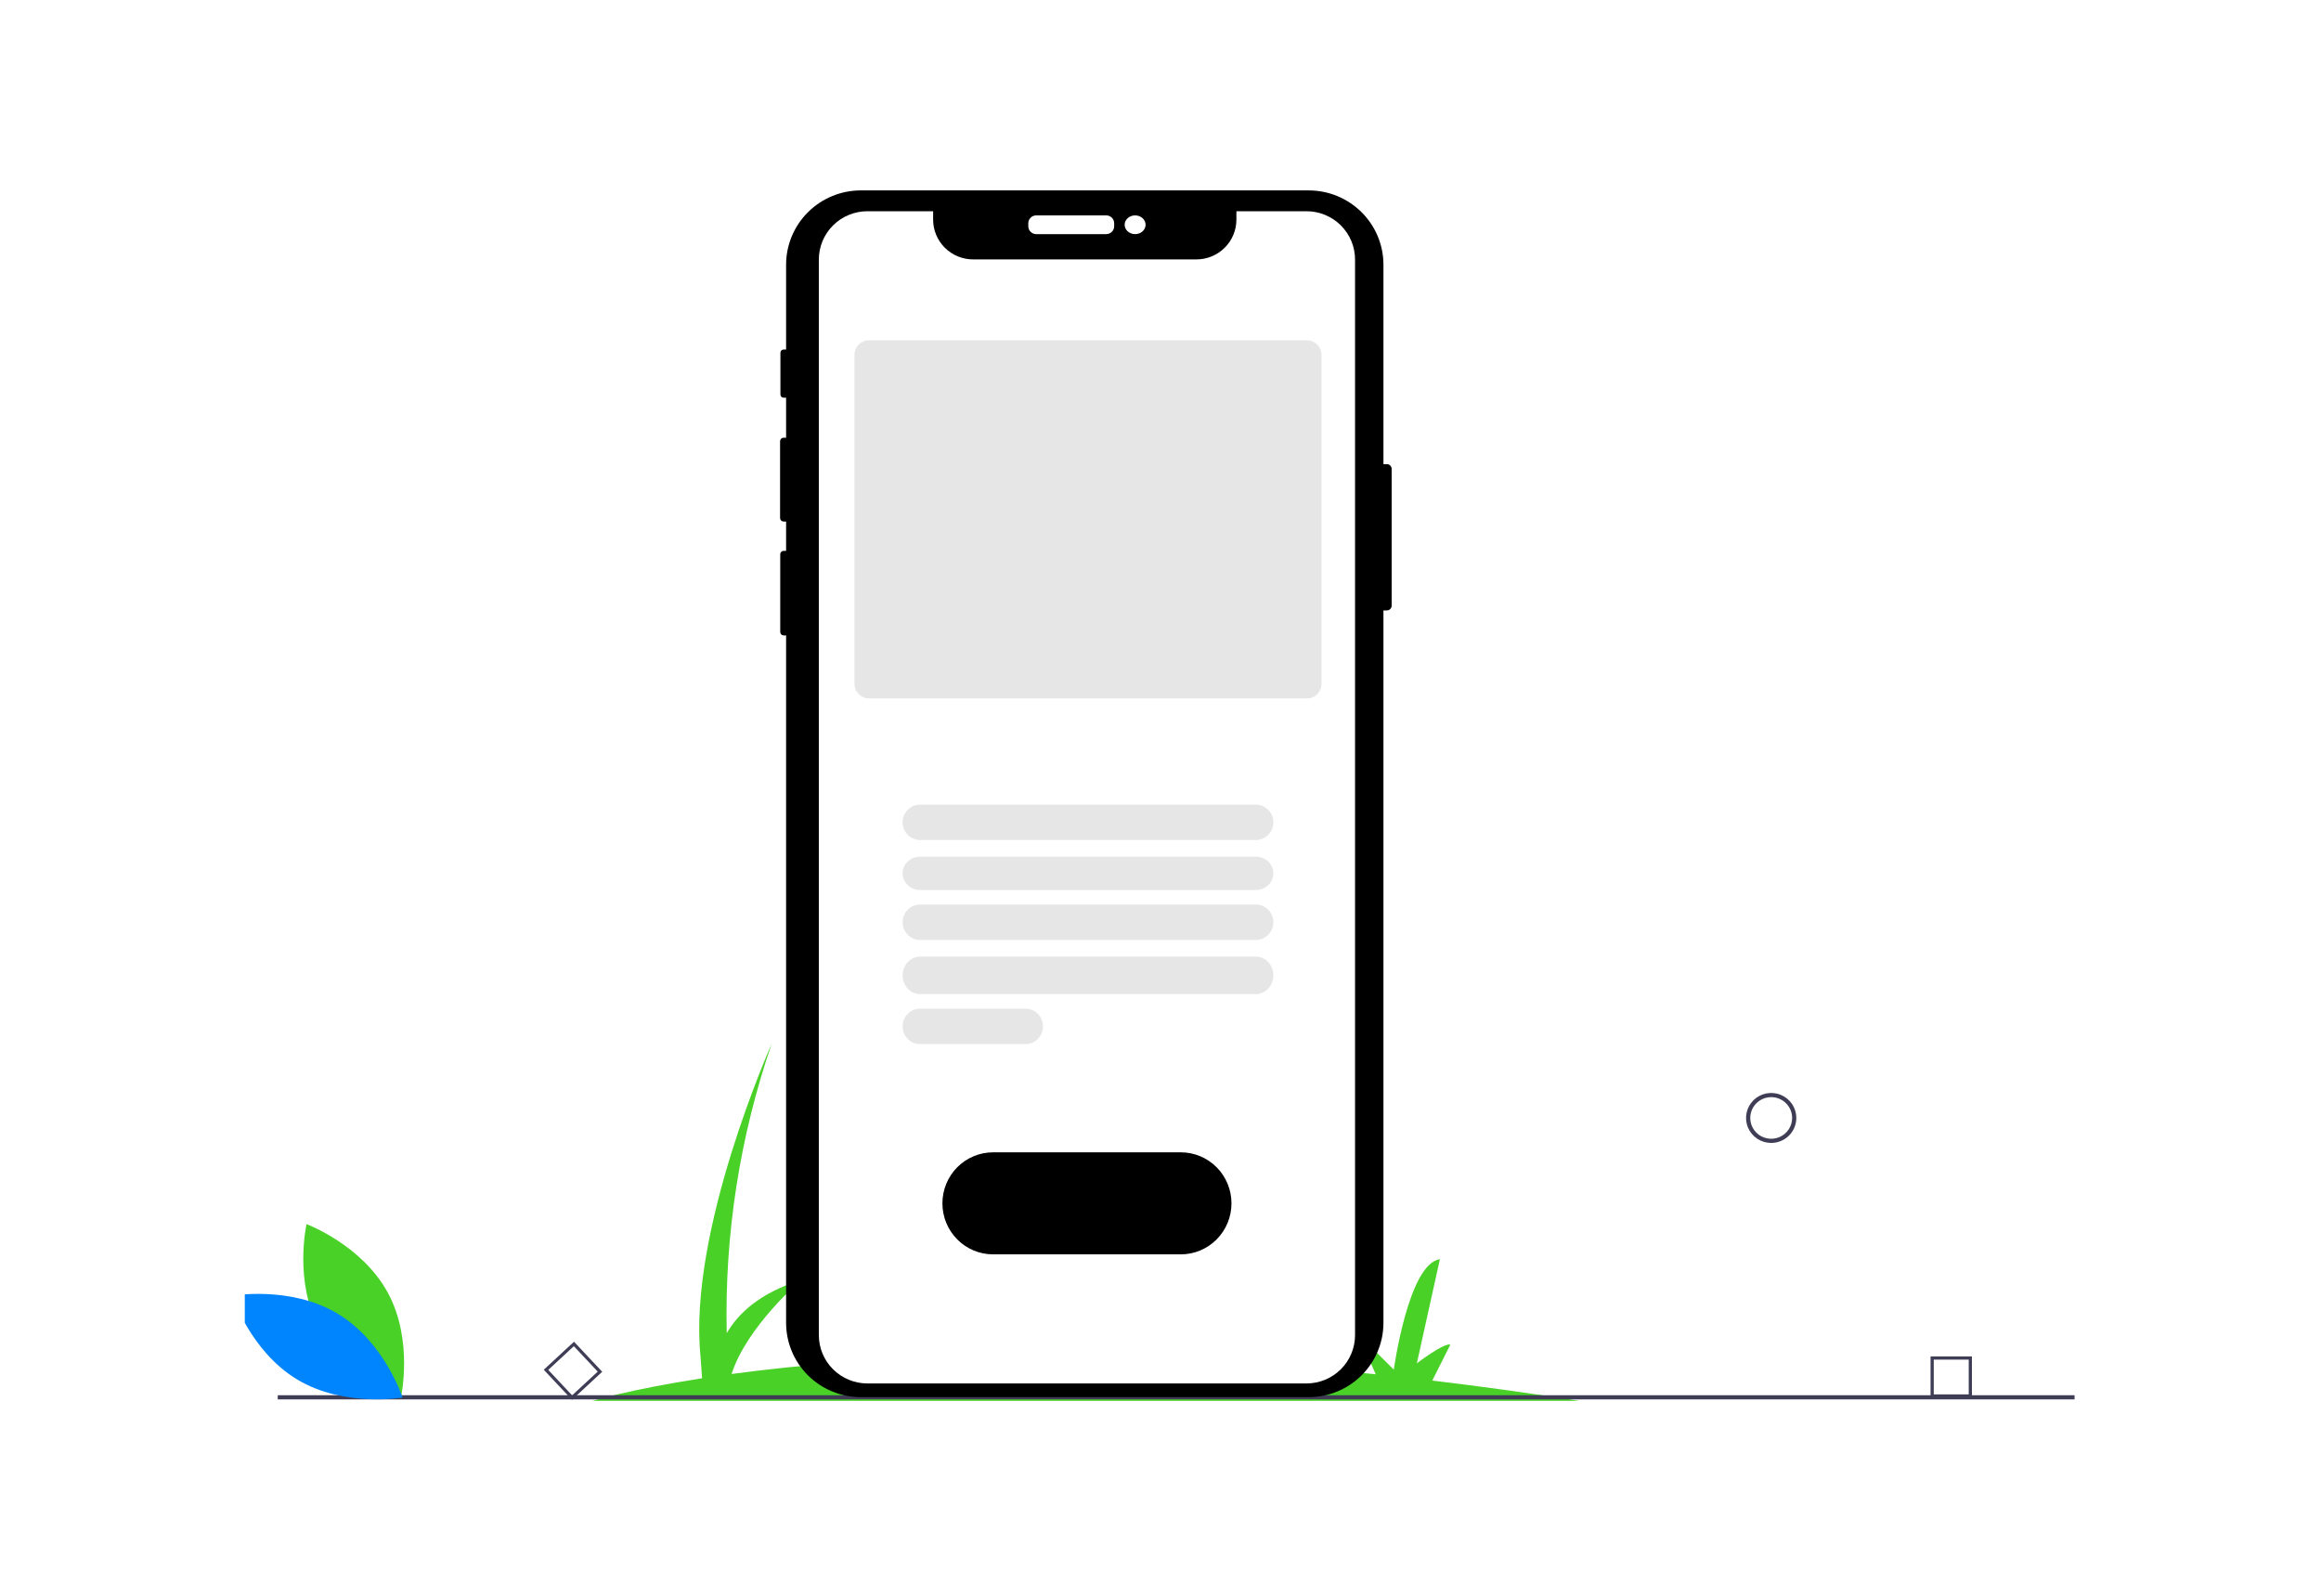 <svg width="512" height="352" viewBox="0 0 512 352" fill="none" xmlns="http://www.w3.org/2000/svg">
<rect width="512" height="352" fill="white"/>
<g clip-path="url(#clip0_105_127)">
<path d="M348.357 309C337.121 307.252 326.318 305.764 315.947 304.538L319.941 296.6C318.555 296.14 312.548 300.733 312.548 300.733L317.631 277.769C310.7 278.688 307.465 302.111 307.465 302.111L299.61 294.303L303.477 303.143C271.742 299.828 244.358 298.794 221.339 299.031L224.757 292.236C223.37 291.777 217.364 296.37 217.364 296.37L222.446 273.406C215.515 274.325 212.281 297.748 212.281 297.748L204.426 289.94L208.521 299.303C192.753 299.758 177.019 301.018 161.381 303.076C164.792 292.515 176.702 282.362 176.702 282.362C167.544 285.194 162.78 289.808 160.314 294.085C159.815 272.387 163.173 250.772 170.234 230.234C170.234 230.234 151.751 271.569 154.524 299.126L154.875 304.021C138.796 306.514 130.728 309 130.728 309H348.357Z" fill="#49D127"/>
<path d="M390.716 252.112C389.619 252.112 388.547 251.789 387.635 251.183C386.723 250.578 386.013 249.717 385.593 248.71C385.173 247.703 385.063 246.595 385.277 245.526C385.491 244.457 386.019 243.475 386.795 242.704C387.57 241.933 388.558 241.408 389.634 241.196C390.709 240.983 391.824 241.092 392.838 241.509C393.851 241.926 394.717 242.633 395.326 243.539C395.935 244.445 396.26 245.511 396.26 246.601C396.259 248.062 395.674 249.463 394.635 250.496C393.595 251.529 392.186 252.111 390.716 252.112V252.112ZM390.716 242.008C389.802 242.008 388.908 242.278 388.149 242.782C387.389 243.287 386.796 244.004 386.447 244.843C386.097 245.683 386.006 246.606 386.184 247.497C386.362 248.388 386.802 249.206 387.448 249.848C388.095 250.491 388.918 250.928 389.814 251.105C390.71 251.283 391.64 251.192 392.484 250.844C393.328 250.496 394.05 249.908 394.558 249.153C395.065 248.397 395.336 247.509 395.336 246.601C395.335 245.383 394.848 244.216 393.981 243.355C393.115 242.494 391.941 242.01 390.716 242.008V242.008Z" fill="#3F3D56"/>
<path d="M434.994 308.277H425.872V299.21H434.994V308.277ZM426.574 307.58H434.292V299.908H426.574V307.58Z" fill="#3F3D56"/>
<path d="M126.174 308.773L119.952 302.143L126.622 295.959L132.844 302.589L126.174 308.773ZM120.944 302.177L126.208 307.787L131.852 302.555L126.588 296.944L120.944 302.177Z" fill="#3F3D56"/>
<path d="M457.635 307.765H61.267V308.684H457.635V307.765Z" fill="#3F3D56"/>
<path d="M306.992 103.433V133.598C306.991 133.877 306.879 134.144 306.681 134.341C306.483 134.538 306.214 134.649 305.934 134.65H305.18V291.791C305.18 296.139 303.442 300.309 300.349 303.384C297.255 306.459 293.06 308.187 288.685 308.187H189.901C187.735 308.187 185.591 307.762 183.59 306.938C181.589 306.114 179.771 304.906 178.239 303.384C176.708 301.861 175.493 300.054 174.665 298.065C173.836 296.075 173.41 293.944 173.41 291.791V140.161H172.865C172.667 140.161 172.477 140.084 172.337 139.945C172.197 139.806 172.117 139.618 172.117 139.421V122.254C172.117 122.156 172.136 122.059 172.173 121.969C172.211 121.879 172.266 121.797 172.336 121.728C172.405 121.659 172.488 121.604 172.579 121.566C172.669 121.529 172.767 121.51 172.865 121.51H173.41V115.043H172.86C172.653 115.042 172.454 114.96 172.308 114.813C172.161 114.667 172.079 114.469 172.08 114.262V97.329C172.08 97.123 172.163 96.926 172.309 96.781C172.455 96.635 172.654 96.553 172.86 96.553H173.41V87.725H172.851C172.76 87.726 172.67 87.708 172.586 87.673C172.502 87.639 172.425 87.588 172.361 87.524C172.296 87.46 172.245 87.384 172.211 87.3C172.176 87.217 172.158 87.127 172.158 87.037V77.796C172.158 77.613 172.23 77.437 172.36 77.307C172.49 77.177 172.667 77.103 172.851 77.102H173.41V58.392C173.41 54.044 175.148 49.875 178.241 46.801C181.333 43.727 185.528 42 189.901 42H288.685C293.059 42 297.254 43.727 300.347 46.801C303.441 49.874 305.179 54.044 305.18 58.392V102.381H305.934C306.214 102.382 306.483 102.493 306.681 102.69C306.879 102.887 306.991 103.154 306.992 103.433V103.433Z" fill="black"/>
<path d="M70.491 293.231C76.233 303.817 88.421 308.361 88.421 308.361C88.421 308.361 91.299 295.742 85.556 285.157C79.813 274.571 67.625 270.026 67.625 270.026C67.625 270.026 64.748 282.645 70.491 293.231Z" fill="#49D127"/>
<path d="M74.438 289.748C84.806 295.949 88.799 308.264 88.799 308.264C88.799 308.264 75.982 310.526 65.614 304.326C55.246 298.126 51.253 285.811 51.253 285.811C51.253 285.811 64.07 283.548 74.438 289.748Z" fill="#0085FF"/>
<path d="M244.031 51.645H228.585C228.121 51.644 227.677 51.461 227.349 51.136C227.021 50.811 226.837 50.37 226.836 49.91V49.246C226.837 48.786 227.021 48.345 227.349 48.02C227.677 47.695 228.121 47.512 228.585 47.511H244.031C244.495 47.512 244.939 47.695 245.267 48.02C245.595 48.345 245.78 48.786 245.78 49.246V49.91C245.78 50.37 245.595 50.811 245.267 51.136C244.939 51.461 244.495 51.644 244.031 51.645V51.645Z" fill="white"/>
<path d="M250.401 51.645C251.677 51.645 252.711 50.719 252.711 49.578C252.711 48.437 251.677 47.511 250.401 47.511C249.125 47.511 248.091 48.437 248.091 49.578C248.091 50.719 249.125 51.645 250.401 51.645Z" fill="white"/>
<path d="M288.202 46.593H272.744V48.442C272.744 50.77 271.814 53.003 270.159 54.649C268.503 56.296 266.258 57.221 263.917 57.221H214.671C213.512 57.221 212.364 56.995 211.294 56.554C210.223 56.114 209.25 55.468 208.43 54.653C207.611 53.839 206.96 52.872 206.516 51.807C206.072 50.743 205.844 49.602 205.843 48.45V46.593H191.349C188.506 46.593 185.78 47.716 183.77 49.715C181.759 51.714 180.63 54.426 180.63 57.253V57.253V294.505C180.63 297.332 181.759 300.043 183.77 302.043C185.78 304.042 188.506 305.165 191.349 305.165H288.202C291.044 305.165 293.77 304.042 295.779 302.044C297.788 300.045 298.917 297.335 298.917 294.509V57.253C298.918 55.854 298.641 54.468 298.103 53.175C297.565 51.882 296.776 50.707 295.782 49.717C294.787 48.727 293.606 47.941 292.307 47.406C291.007 46.87 289.614 46.593 288.206 46.593H288.202Z" fill="white"/>
<path d="M260.487 276.69H219.06C216.098 276.69 213.257 275.504 211.163 273.394C209.068 271.284 207.892 268.422 207.892 265.438C207.892 262.453 209.068 259.591 211.163 257.481C213.257 255.371 216.098 254.185 219.06 254.185H260.487C263.449 254.185 266.29 255.371 268.384 257.481C270.479 259.591 271.656 262.453 271.656 265.438C271.656 268.422 270.479 271.284 268.384 273.394C266.29 275.504 263.449 276.69 260.487 276.69V276.69Z" fill="black"/>
<path d="M277.031 185.294H202.978C201.953 185.294 200.969 184.883 200.244 184.15C199.52 183.418 199.112 182.425 199.112 181.39C199.112 180.355 199.52 179.362 200.244 178.63C200.969 177.898 201.953 177.486 202.978 177.486H277.031C278.057 177.486 279.04 177.898 279.765 178.63C280.49 179.362 280.897 180.355 280.897 181.39C280.897 182.425 280.49 183.418 279.765 184.15C279.04 184.883 278.057 185.294 277.031 185.294V185.294Z" fill="#E6E6E6"/>
<path d="M277.031 196.317H202.978C201.953 196.317 200.969 195.929 200.244 195.24C199.52 194.551 199.112 193.617 199.112 192.642C199.112 191.668 199.52 190.733 200.244 190.044C200.969 189.355 201.953 188.968 202.978 188.968H277.031C278.057 188.968 279.04 189.355 279.765 190.044C280.49 190.733 280.897 191.668 280.897 192.642C280.897 193.617 280.49 194.551 279.765 195.24C279.04 195.929 278.057 196.317 277.031 196.317V196.317Z" fill="#E6E6E6"/>
<path d="M277.031 207.339H202.978C201.953 207.339 200.969 206.928 200.244 206.196C199.52 205.464 199.112 204.471 199.112 203.435C199.112 202.4 199.52 201.407 200.244 200.675C200.969 199.943 201.953 199.531 202.978 199.531H277.031C278.057 199.531 279.04 199.943 279.765 200.675C280.49 201.407 280.897 202.4 280.897 203.435C280.897 204.471 280.49 205.464 279.765 206.196C279.04 206.928 278.057 207.339 277.031 207.339V207.339Z" fill="#E6E6E6"/>
<path d="M277.031 219.28H202.978C201.953 219.28 200.969 218.845 200.244 218.07C199.52 217.294 199.112 216.243 199.112 215.147C199.112 214.051 199.52 212.999 200.244 212.224C200.969 211.449 201.953 211.013 202.978 211.013H277.031C278.057 211.013 279.04 211.449 279.765 212.224C280.49 212.999 280.897 214.051 280.897 215.147C280.897 216.243 280.49 217.294 279.765 218.07C279.04 218.845 278.057 219.28 277.031 219.28V219.28Z" fill="#E6E6E6"/>
<path d="M226.251 230.303H202.932C201.919 230.303 200.947 229.892 200.231 229.16C199.515 228.427 199.112 227.434 199.112 226.399C199.112 225.364 199.515 224.371 200.231 223.639C200.947 222.907 201.919 222.495 202.932 222.495H226.251C227.264 222.495 228.235 222.907 228.952 223.639C229.668 224.371 230.07 225.364 230.07 226.399C230.07 227.434 229.668 228.427 228.952 229.16C228.235 229.892 227.264 230.303 226.251 230.303H226.251Z" fill="#E6E6E6"/>
<path d="M288.304 154.063H191.706C190.852 154.062 190.033 153.719 189.43 153.108C188.826 152.498 188.486 151.67 188.485 150.807V78.324C188.486 77.461 188.826 76.633 189.43 76.023C190.033 75.412 190.852 75.069 191.706 75.068H288.304C289.157 75.069 289.976 75.412 290.58 76.023C291.184 76.633 291.523 77.461 291.524 78.324V150.807C291.523 151.67 291.184 152.498 290.58 153.108C289.976 153.719 289.157 154.062 288.304 154.063Z" fill="#E6E6E6"/>
</g>
<defs>
<clipPath id="clip0_105_127">
<rect width="404" height="267" fill="white" transform="translate(54 42)"/>
</clipPath>
</defs>
</svg>
